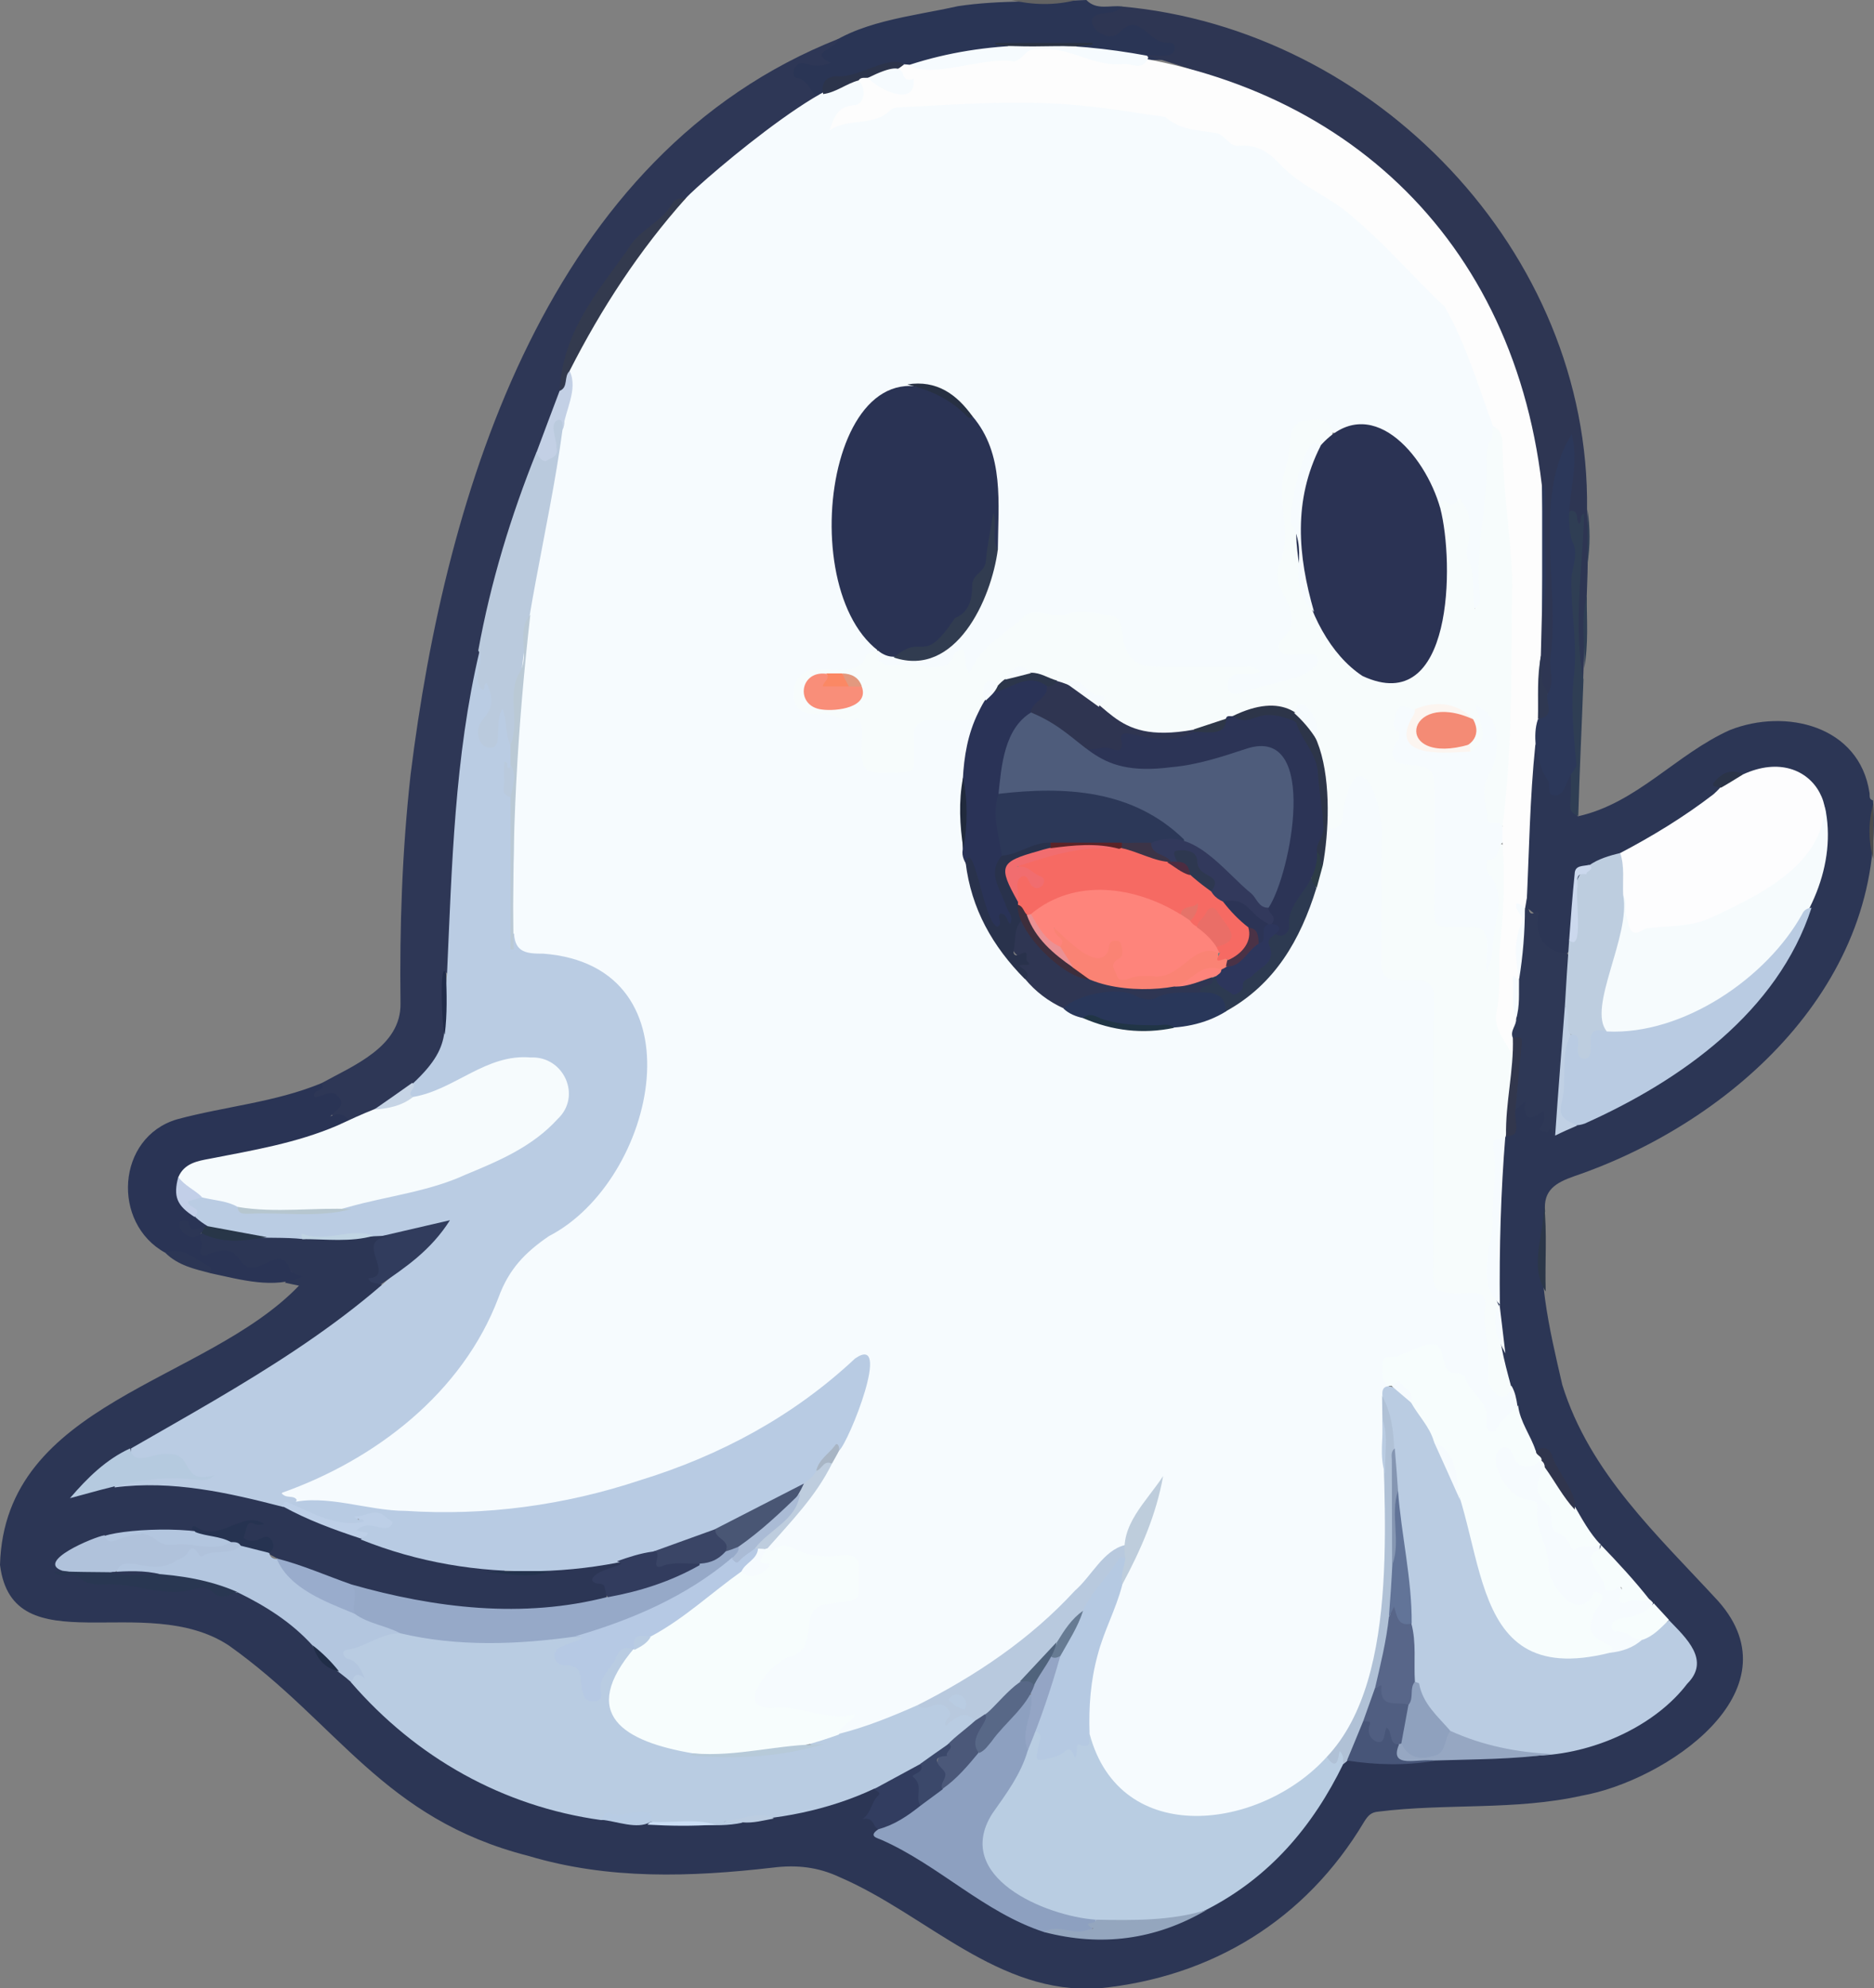 <?xml version="1.0" encoding="utf-8"?>
<!-- Generator: Adobe Illustrator 27.9.0, SVG Export Plug-In . SVG Version: 6.00 Build 0)  -->
<svg version="1.1" baseProfile="tiny" id="Layer_1" xmlns="http://www.w3.org/2000/svg" xmlns:xlink="http://www.w3.org/1999/xlink"
	 x="0px" y="0px" viewBox="0 0 576 610.9" overflow="visible" xml:space="preserve">
<rect x="0" y="0" width="576" height="610.9" fill="#808080" stroke="none"/>
<g>
	<path fill="#2C3655" d="M485,250.8c18.1-4,30.2-19.1,46.7-26.5c17.2-6.8,39.8-1.3,42.9,19.2c0.2,0.9-0.3,2.1,1.1,2.4
		c4.1,55.6-42.4,98.6-91.9,115.5c-5.7,2-9.5,4.3-8.9,10.8c-3.1,18,1.3,36,5.3,53.3c8.4,27.1,29.3,46.2,47.9,66.4
		c24.7,27.8-16.4,55.3-41.9,59.8c-20.5,4.6-41.7,2.3-62.5,4.9c-2.3,0.2-3.2,1.2-4.4,3.1c-18,30.2-46.9,47.8-81.5,51.2
		c-31.1,2.1-53-22.7-79.8-34.2c-6.6-3.1-13.2-3.8-20.4-2.9c-25.2,2.9-50.5,3.8-75.2-3.6c-44.7-11.4-58.5-40.8-92-64.6
		C44.6,488.5,3.9,512,0,480.8C1.4,430.6,63.1,425,91.9,395c-1.6-0.3-2.9-0.6-4.3-0.9c1.2-1.8,3-1.3,4.6-1.6
		c-0.3-0.4-1.1,0.1-1.3-0.2c-5-7.5-12.9,2-17.8-4.3c-3.8-5.4-10.2,1.3-11.9-3c-0.5-2.2-1.8-5.4,1.9-6.7c6.3,1.6,12.7,1.6,19.1,0.5
		c10.6,0,21.3,1.8,31.9-0.1c2.5-0.1,5.5-1,7.1,1.9c-2.3,1.5-6.4,2.3-4.2,6.6c1.4,2.6-1.6,5.4,0.5,7.9
		c-26.2,27.5-65.2,39.9-93.9,63.5c29.8-9.6,60.7,1.7,88.2,13.5c12.5,4.5,25.4,7.3,38.7,8.4c1.8,0.2,4.2-0.4,4.7,2.4
		c-1.7,0.8-3.5,0.3-5.2,0.4c13.1-0.3,25.8-3.7,38.9-4.8c1.2,0.3,3,0.1,2.9,1.9c-1,2.7-5.5,2.2-7.5,4.2c1.6,1.3,2.5,4.1,2,7.1
		c-31.8,9.9-76,1.1-103.9-14.4c1.5-6.6-8.1,0-8.1-5.5c0.2-2.1,0.6-5.8,4.8-4.4c-6-1.1-11.1,7-17.2,2.9c-2.2-1.3-1.7,1.2-2.7,1.2
		c-1.8,0.6-3.7,0.7-5.4,0.3c-6.9-1.7-13.5-0.2-20.2,1.1c-3.9,0.3-16,4.4-14.2,9.4c13.1,3,27.1,6.3,40.5,4.6c1.8-0.6,3.9-0.8,5.3,0.5
		c2.4,2.2,4.9,1.1,7.5,0.8c9.7,3.2,17.6,9.1,24.1,16.8c1.7,3.6,4.3,6.3,7.8,8.2c35.7,36.4,71.9,50.3,123.2,45.6
		c13.9-1.3,27.2-5.3,40.4-9.9c7.7,1.1-3.7,6.9,1.7,10.1c-1.5,1.2,0.6,1.7,0.5,2.6c-0.4,2.3,1.5,2.7,2.9,3.4
		c17.2,7.7,30.8,21.9,48.9,27.5c36.9,9.4,71.6-16.7,88.4-47.9c1-1.8,1.8-4.2,4.1-4.6c7.1,0.2,14.2,0.3,21.4,0.3
		c13.1-1.5,26.4-1.7,39.5-2.3c16.3-1.8,32.3-9,42.2-22.4c3.4-3.9,3.1-6.4,0-10.7c-10.7-14.2-25.2-25.7-34.4-41
		c-0.8-6.1-5.1-10.6-7.2-16.1c-0.8-2-3.3-1.2-4.8-2.1c-2.7-4.2-5.2-8.5-5.8-13.7c-8.3-26.4-7-55.6-3.4-82.9c3.7-1.9,2.1-5.7,3.1-8.5
		c4.3-6.7,3.4-0.3,6.1,0.5c4.7-1.3,5,0.7,3.9,4.6c-0.2,0.9,2.3-0.7,3,0.9c32.9-11.1,66.1-34.7,77.6-68.9c6-14.1,9.7-46.3-14.6-40.5
		c-3.4,1.5-7,0.5-10.6,1.4c-1.7,0.6-2.9,1.5-1.7,3.5c-0.7,2.7-3.1,3.8-5.1,5.2c-10.9,8.1-22.7,14.9-35.5,19.5
		c-1.9,0.6-3.2,1.6-3.3,3.8c-0.2,6.1-1.5,12.2-2,18.3c0.6,5.5-6.4,6.6-8.7,2.2c-1.9-2.8-6.7-5-2.4-9.4c0.1-0.1,0.5-0.3,0.1-0.6
		c-3.6-2.8-3.6-2.8-3.8-6.1c0.6-8.9-0.9-72.9,9-33.2c3.3-0.1,2.5-4.5,5.6-4C486.1,241.9,481.5,247.2,485,250.8z"/>
	<path fill="#2A3555" d="M333.9,0c3.2,3.3,7.3,1.5,11,2c0.5,4.4-7.9,1.9-6.5,5.5c2.4,5,7.5-2.2,11.2-0.4c4.2,1.1,7.1,4.6,11.3,6
		c2.1,0.7,1.1,4-1.5,4.8c-2.4,0.8-5,0.4-7.4,0.5c-4.1-0.9-20.1-0.9-21.4-3.9c0.9-1.5,2.3-0.8,3.6-1c-7.7,1.1-18.5,1.8-24.8,0
		c1.8,2-1.6,2.8-3.2,2.8c-9.5,0.4-18.7,3.5-28.1,4.5c-6.8-1.5-12.7,3.8-19.5,3.7c-4.6-0.6-3.9,5.1-7.5,6c-3.1-1.3-4.3-4.6-7.3-6.2
		c-2.8-2,0.7-7,3.9-5.9c2.2,0.4,3.7,0.9,4.2-2.5c11-9.4,28.4-10.8,42.5-14C307.7-0.1,320.5,0.7,333.9,0z"/>
	<path fill="#636363" d="M330.9,0c-6.7,1.7-13.3,1.6-20,0C317.5,0,324.2,0,330.9,0z"/>
	<path fill="#4C4C4C" d="M575.8,263.9c-1.6-5.7-1.6-11.3,0-17C575.8,252.6,575.8,258.2,575.8,263.9z"/>
	<path fill="#2E3756" d="M257.8,11.9c-1,3.6-9.5,3.9-2.5,7.4c-6.8,2.8-8.5-2.2-11,1.5c-0.7,1-0.5,3,0.4,3.1c3.8,0.5,4.3,4.3,6.6,6.2
		c-0.3,1.9-1.9,2.7-3.3,3.5c-12.3,7.1-23.5,15.5-33.3,25.8c-1.9,2.7-5.3,2.2-7.5,4.5c-2.5,3-5.4,5.5-8.8,7.7
		c-6,5.2-7.6,14.9-14.6,19.5c-1.5,0.8-2.5,2.8-3,4.5c-6,14.4-8.4,29.8-15,43.9c-20.5,50.6-24.8,105.8-27.7,159.3
		c-0.4,0.8-1.5-0.5-1.3,0.1c1.2,6-0.1,12.2,0.8,18.2c-0.9,11.9-19.4,25.8-30.5,27.6c-2.2-1.2-7.1-0.2-4.3-5.5c0.7-1.3-1-1.7-2.2-1.8
		c-1.7-0.1-3.8,2-4.8-0.2c-1.1-2.4,2.1-2.8,3-4.4c9.8-5.4,24.5-11.2,24.3-24.5c-0.3-23.5,0.5-46.9,3.1-70.3
		C137,150.7,168.6,47.1,257.8,11.9z"/>
	<path fill="#2A3455" d="M98.8,332.8c1.7,2.8-3.2,1.5-2.1,4.3c2.4,0,5.6-3.2,7.8,0.5c1.3,2.1-0.8,3.2-3,5.4c2.9-1.3,4.3-0.4,5.5,0.9
		c-4.6,7.7-32.4,10.8-41.8,13.1c-9,0.2-14.1,10.3-5.1,16c1.4,1.1,3.6,1.4,4,3.7c-1.7,1.6-5.1,2.7-7.4,0.2c1.4,2.8,3.2,1.4,4.7,1.5
		c0.2,0.1,0.4,0.3,0.5,0.4c-1.3,1.3,0.7,2.5,0.1,4.1c-2.1,7.6,6.9-3.5,11.6,4.1c4.8,7.4,12-5.3,15.2,2.3c0.8,2.2,2.5,2.3,4.3,2.9
		c-8.8,4-19.3,0.9-28.3-1c-4-3.6-8.8-5.4-14-6.3c-16.6-9.1-15-35.5,3.6-41C69.2,339.9,84.5,338.7,98.8,332.8z"/>
	<path fill="#2C3655" d="M50.8,384.9c5.8-2.2,9.5,2.5,14,4.4c0.2,0.1,0,1.2,0,1.9C59.8,389.9,54.7,388.8,50.8,384.9z"/>
	<path fill="#2C3749" d="M475.1,396.8c-5.3-8.1-0.3-17.9-0.5-26.8C475.6,378.8,474.8,387.9,475.1,396.8z"/>
	<path fill="#2E3653" d="M352.6,17.1c2.6-0.5,8.3,1.4,8.5-2.5c0-1.2-1.2-1.6-2.2-1.5c-5.7,0.6-8.5-9.5-14.4-3.5
		c-4.5,5.3-13.9-4.6-5.5-5.5c2.2-0.2,4.3-0.2,5.8-2.1c77.8,7,144,75.3,143,154.5c0.9,17.4-0.7,35-1.2,52.5c-5.3-0.9-0.9-39.5-1.1-46
		c0.1-1.4-2.2-3.7-3.3-5.7c-0.6-6.6-0.7-13.1,0.6-19.2c-5.7,6.3-4.6,14.3-4.5,22c0.1,16.5-0.4,32.9-0.5,49.4c0,1.6,0.4,3.5-2.1,3.7
		c-5.3-2.5-3-18.8-2.9-24.2c1.6-12.8,0.7-25.8,0.3-38.7C464.1,77.1,419.9,36.3,352.6,17.1z"/>
	<path fill="#2F3E54" d="M482.8,156.9c2.8,0.1,1.4,2.9,2.5,4c1.2-0.7-0.2-2.4,1.6-3.1c-0.4,17.2-3.5,33.9-0.2,51
		c-0.5,14-1.2,28-1.6,41.9c-1.9-0.7-2.8-1.7-2.4-4.1c0.8-14.6-1.6-29.4-0.4-44.1c0.7-11.2-1.7-22.5-0.2-33.8c0.2-1.5-0.7-2.9-1-4.3
		C480.4,161.8,480.1,159,482.8,156.9z"/>
	<path fill="#2F3E54" d="M486.9,205.3c0.3-7.4-1.1-14.9,0.8-22.3C487.7,190.4,488.3,197.9,486.9,205.3z"/>
	<path fill="#2F3E54" d="M487.9,173.4c0-5.6,0-11.3,0-16.9C488.8,162.1,488.8,167.7,487.9,173.4z"/>
	<path fill="#F6FBFE" d="M210.8,60.9c4.6-5.2,54.8-48.2,56.1-33.2c-0.6,7.7-7.8,4.4-9.7,10.6c5.5-3.1,12.2-1.8,17-6
		c0.5-0.4,1.3-0.6,1.9-0.5c13.6,1.3,26.9-3.6,40.7-1.6c15.5,2.4,32.4-0.6,46.8,7.1c1.7,1.1,3.8,1.2,5.8,1.4c4.6-0.1,8,3.2,11.9,4.6
		c6.1-0.3,10.1,3.2,14.2,7.1c6.1,6.3,15.1,8.6,20.8,15.3c10.3,6.8,16.8,17.4,26,25.2c1,0.6,2.1,1.3,2.5,2.4
		c6.3,12.3,10.9,25.2,15.4,38c-2.8,9.8-1,20.1-3.3,30c-1.5,6.3-0.3,12.9-0.6,19.4c-0.1,2.4,0.8,6.3-2.2,6.3c-5.3,1-2.7-27.9-5.2-33
		c-3.6,3-8.4,3.3-9.1-1.9c-4.3-10.4-14-24.9-27.1-19.3c-4.2,2-6.7-4.7-11.5-2c-3.2,1.2-2.4,4.3-3.2,6.7c-3.4,9.7-1.5,19.8-1.9,29.7
		c-5.4,11.4,5.1,19.3,0.8,27.8c-5.5,8,8.5,1.5,9.3,7.6c-0.5,7.4-18.2,8.8-24.1,11.3c-7.1,2.5-7.6-8.6-0.8-8
		c-7.3,0.6-15.4,0.4-23.5,0.3c-9.4-0.1-11.9-2.1-14.1-11.3c-3.6-9.7-17.9-4.1-25.7-4.7c-6.8,1.2-12.8,8.9-17.3,14.4
		c-1.4,3.6-4.8,3.5-5.1-0.7c-0.1-0.5-0.1-1-0.7-1.2c-3.5,2.9-7.5,4.1-12,3.1c-4.7-0.9-14.3,1.6-13.4-5.6c2.2-1.6,3.8,0.3,5.7,0.8
		c32.3,4.8,37.7-51.6,23.1-71.8c-5-6.3-10.6-11.3-19.5-9.7c-26.5,8.7-26.4,51-14.4,71.7c1,3,6.7,5.7,5.1,8.9
		c-5.8,11.8-25,0.8-24.1,13.2c0.5,2.5,2.4,4.3,4.9,4c4.2-0.5,7.9,1.8,12,1.8c4.4,0.2,3.7,5.9,3.8,9.1c-1,8.5,12.9,11.1,13.2,2.4
		c0.1-15.9,7-9.4,21.2-12c1.3,1.8,0,3.5-0.4,5.1c-1.4,5.1-2.8,10.2-3,15.5c-4.7,28.2,8.5,62.4,36.7,72.8
		c45.5,13.8,68.6-19.3,73.8-60.3c5.4-0.1,3.6-7.8,6.3-11.2c7.2-11.1,12.8,8.3,12.2,14.3c0,12.2,0,24.3,0,36.5
		c-1.8,15.7,17.4,0.4,16,16.7c0.1,25.5,0,50.9,0,76.4c0.1,4.2-1.1,11.3,5.2,10.8c11.9-0.6,10.8,2.7,10.8,12.1
		c1.1,4.5-1.2,22.4,6.5,18.5c1.1,1.9,1.5,4,1.8,6.1c-0.5,1-0.4,2.4-1.4,3.1c-2.5,1.8-3.7,6.2-7,5.7c-3.3-0.5-1.8-5-3.2-7.1
		c-2.5-3.9-3.8-9-8.9-10.7c-4.8-1-2.3-9-7.9-8c-3.8,0.6-7.4,2.2-10.7,3.9c-2.9,1.5-0.5,4.5-0.4,6.8c-3,21.1,2.3,43-1.2,64.3
		c-2.5,17.3-3.1,37.6-16.9,50.2c-19.5,23.9-67.8,29.1-75.2-7.7c-3.8-26.9,15.5-50.8,22-75.1c-2.6,5.2-8.3,10.1-9.6,17.5
		c-15.3,13.3-27.5,29.8-45.6,39.9c-11.6,7.7-24.1,13.7-37.4,17.9c-1.8,0.6-3.7,1.6-5.7,0.6c-0.5-0.5-1.1-1.1-0.8-1.7
		c1.4-2.7,1.3-2.1-1.9-2.9c-6.3-1.7-12.7-2.2-19.1-2.6c-11.6-2.4,0.2-15.5,6.1-18.1c3.8-1.8,5-4.4,5.5-8.1c1-6.8,1.5-7.1,8.3-8.3
		c2.9-0.5,6.5-0.2,6.9-4.8c0.5-6.3-0.2-7.3-6.6-7.3c-4.3,0-8.7,0.3-12.6-2.2c-2.5-1.6-5.2,1.6-7.6-0.3c-1-2.6,1.1-3.9,2.5-5.4
		c6.2-6.8,12.2-13.8,16.4-22.1c2.2-1.6,18.5-37.9,7.4-29.1c-46,40.6-111.3,53.4-170.6,41.7c-23.2-4.3,36.6-9.4,59.7-60.5
		c3.8-10.7,3.9-14.9,14.6-21.1c16-10.3,28.3-23.9,31.4-43.6c4.5-19.4-7.6-42-29.3-42.4c-9-0.3-9-0.3-11-8.7
		c-1.3-51.4,4.6-102.8,15.1-153.1c0.6-6,3.1-11.7,2.5-17.8C182.1,94.7,194.9,75.5,210.8,60.9z"/>
	<path fill="#BACCE3" d="M158,286.8c0.3,6,4.1,6.2,9,6.2c49.2,3.8,34.9,69.7,1.7,86.8c-7.3,5-12.3,10.1-15.5,18.9
		c-11,29.1-37.7,49.8-66.7,60c1.4,1.9,3.7,0.5,4.7,2.1c-0.3,1-1,1.5-1.9,1.6c-1.1-1.1-1.7-0.5-2.2,0.6c-17-4.4-34.1-8.3-51.9-6
		c0.9-3.8,4.2-3.3,6.7-3.3c7.1,0.1,14.4-2.5,21.4,0.8c0.7-0.3-0.1-1.1,0.1-0.4c-1.2,1-5.4-0.4-6.1-2c-3.1-8.7-18.9,2.1-17-7.1
		c33.9-19.5,69.2-38.5,95.2-68.1c-14.3,4.2-27.9,2.4-42.3,3.8c-11.5-1.3-23.7,1.8-33.1-6.7c-3.4-5.2-4.5-6,2.9-7.2
		c4.4,0.6,8.9,1.4,12.4,4.3c10.5,0.4,21.1,1.5,31.6-0.7c1.1-2,3.1-1.7,4.8-2.1c20.5-4.6,42.9-9.9,58.5-25c6.9-6.4,2-17.7-7.4-17.1
		c-7.5-0.4-14,2.6-20.4,5.9c-5,1.6-9.6,6.6-15,5.9c-3.2-1.5-0.8-3.4-0.5-5.2c13.7-12.8,8.4-17.6,10.4-33.6
		c1.5-33.1,2.3-66.7,10-99.2c4.2,0.9,0.1,8.2,1.1,11.3c0-2.1,1.8-3.4,2.7-1c4.9,8.6-6,12.2-0.6,17.5c1.9-2.2,1-4.7,1.8-6.8
		c4.6-16.5,8.4,23.3,3.4,14.9c3.5,16.1,1.6,34.4,1.7,51c0,0.7-0.3,0,0,0.4C157.6,287.9,157.6,286.8,158,286.8z"/>
	<path fill="#F7FCFC" d="M269.9,199.9c-0.7,4.8,3.4,4.6,5.7,4.4c6.1-1.4,15.2,4.6,18-3.8c4.8-3.6,2,4.4,4.4,6.3
		c3.2-8,10.4-11.7,16.3-16.9c3.8-4.2,9.6,0.9,14.3-1.4c4.6-1.6,8.9,0.3,13.3,0.8c2.1,0.2,2.8,2.4,3,4.6c1,8.7,3.7,11,12.5,11.1
		c8.3,0,16.7,0,25,0c1.6,0,3.3-0.4,5,1.4c-2.3,1.1-4.4,0.5-6.4,0.6c-5.4,0.2-4.6,8.1,0.5,5.9c5.7-2.8,22-3.8,23.8-10
		c-0.3-2-2.1-1.8-3.6-1.8c-2.7-0.5-6.8,1.5-8.4-1.5c-1-2.2,1.6-3.7,2.7-5.5c4.5-7.4-6.1-13.4-2.8-20.5c4.3-9.6-1.1-19.9,1.8-29.4
		c2.4-5.2-0.7-15.2,7.4-15.1c6.8-1.5,10.5,5,3.2,8.3c-6.7,1.7-3.5,10.3-6.5,14.9c-4.3,7.6,3,15.1,0.7,23c-0.3,5.6,2.7,8.9,5,13
		c4.8,13.7,24.8,31.6,34,11.4c4.6-10.3,5.2-21.1,4.2-32.2c-0.3-3.7-2.3-7.4-0.4-11.1c0.8-5.6,2.2,0.1,4.7-1.9
		c1.6-1.8,1.3-1.6,2.7,0.6c2.4,4.1,2.1,8.2,1.1,12.5c-0.4,1.7-0.5,3.3,0.3,4.9c2.3,4.5,0.7,9.4,1.9,14.5c2.1-1.6,1.6-3.6,1.4-5.1
		c-1.3-14.1,2.9-28,2.1-42.1c-0.2-2.9,2.9-5.3,1.9-8.5c3.6,0.2,4.2,3,4.3,5.7c3.5,38.5,5.3,78.2-0.1,116.4
		c-11.3,5-7.6-13.2-5.3-18.9c2.1-4.4,1.4-9.7-1.7-14.1c2,7.4,1.3,9.5-4,11.3c-2.9-2.6,2-6.4-0.7-9.7c-3.6-4.7-8.6-3.9-13.5-3.6
		c-8.3,1.6-8.5-0.1-6.7,8.8c-3.4,11.8,12.1,2.7,11,15.5c0.1,11.7,0,23.3,0,35c-0.9,15,19.2-4.3,15.2,18.5
		c-0.5-8.9,3.6-18.1-0.7-26.7c-1.1-2.4-3.3-5.9,2.2-6.4c0.8-0.1,0.1-1.3,0.5-1.9c0.7-1,0.9-2.7,2.8-1.6c3.6,17.5-1.2,35.3-0.5,53.1
		c-0.3,3.9,2.3,7.8,3.8,11.7c0.3,8.4-0.2,16.8-2.6,25l-0.3-0.1c-2.6,2.9-2.1,6.6-2.2,9.9c1.4,14.1-5.8,28.7,0.5,42l-0.1-0.1
		c-0.6,8.5,1.7,16.9,3.9,25c-1.7,6.6-7.3,1.1-7-2.9c0.5-7.3-1.7-14.5-1-21.8c0.3-3.3-1.1-4.4-4.3-4.2c-13.6,0.6-11.7-0.8-11.7-12.1
		c-0.1-26-0.1-51.9,0.1-77.9c1.3-12.5-17.2,0.5-16.1-12.2c0.1-13.1-0.2-26.3,0.2-39.4c-0.7-15-8.9-27.5-12.1-4.3
		c0,1.8-1.1,2.8-2.6,3.2c-1.9,0.5-1-1.8-2-2.2c-1.6-0.8-1.8-2.4-1.6-3.9c0.6-6.8-1.3-13.2-2.8-19.6c0.4-3.6-1.1-13.5-6.4-8.7
		c-20.2-6.7-35.8,19.3-59.6-1.5c-1.2-6-7.7-7.3-13.2-8.1c-5-0.9-11.3-6.8-14.9-0.7c-0.8,0.8-1.7,1.6-2.8,1.9c-5.7-1.6-1,6-6,7.7
		c-5.6,5.9-21-3.6-19.8,7.9c-0.1,11,2.1,10.1-11.2,10.1c-7.2,0-4.2-8.9-4.8-13.5c0-1.4-0.7-3.5-1.8-3c-4,1.5-6.8-2-10.6-1.6
		c-6,0.6-8.5-1.7-8.5-6.3c0.6-14,19.3-2.1,22-11.1C266.1,200.5,268.5,200.4,269.9,199.9C270,199.9,269.9,199.9,269.9,199.9z"/>
	<path fill="#FDFDFD" d="M464.7,323.9c-2.1-4.2-5.8-8-4.7-13c1.2-6,0.7-11.9,0.8-17.9c1.3-11.5,1.9-22.6,1-34.1
		c-1.4-1.7-1.4-3.3,0-5c3.3-25.2,2.6-51,3-76.5c-0.6-13.9-2.9-27.6-3-41.6c0-2-0.9-3.9-2.9-4.9c-4.6-12.5-8.2-24.9-14.8-36.6
		c-9.5-8.9-18.2-19.2-28.5-27.8c-6.8-6.1-15.6-9.1-21.8-15.7c-3.7-4-7.5-6.6-13.2-6c-2.9,0.3-4-3.6-7.2-4c-5.3-0.7-10.9-1-15.3-4.9
		c-7.2-0.9-14.8-2.3-22.3-3.1C315.7,30.4,296,32,276,33c-0.8,0-1.8,0.3-2.3,0.8c-5.2,5.3-13.1,2.2-18.7,6.3c1.3-4.1,2.5-7.5,7.7-7.8
		c3.1-0.2,3.7-5.4,1.1-7.6c3.1-6.2,10.6,7.8,16.4,0.6c-4.1,0.9-3.8-2.2-4.7-4.2c0.7-1.8,2.6-1.3,4.1-1.2c8.9,0.7,17.3-2.1,26.1-2.3
		c8.3-0.5,15.6-6.8,24.2-2.3c77.9,5.3,134.7,54.4,144,133.7c0.8,17.5,0.1,35-0.3,52.4c-1.6,9.2,2.9,18.8-1.7,27.5
		c-1.7,16.4-1.9,33-2.7,49.5c-0.1,0.9-2,0.8-1.1,2.3c0.5,0.8,0.8,2,0.5,2.9c-2.9,5.6-0.1,12.3-1.8,17.5c-0.4,0.2-1.2-0.4-1.1,0.2
		C466.7,307.3,467.7,318.8,464.7,323.9z"/>
	<path fill="#B9CCE2" d="M257.9,532.7c8.3-2.1,16.2-5.3,24.1-8.8c2.9,1.6,8.5-6.1,11.2,3.4c2.9-2.4,5.3-1.8,7.2,1.3
		c-1.3,4-5.5,5-8,7.7c-7.5,5-14.8,11.2-23.8,13.3c-13.8,6.5-30.2,9.8-45.1,9.8c-1.7,0.3-0.9,1.2-1.2,0.6c1.1-1.1,4.3-0.9,5.9,0
		c-8.7,1.9-17.9-0.4-26.7,0.4c-5.3-3.4-11-1.8-16.7-1.2c-30.3-4.2-56.9-19.2-76.9-42.3c-0.5-2.1,0.3-3.1,2.3-3.1
		c-1.4-2.1-9.3-5.3-4-7.8c5.9-2.1,11.4-5.5,17.9-5.4c17.1,3.8,34.3,3.4,51.5,0.8c1.6,0.2,3.4,0,4.3,1.9c-1.1,2.2-3.6,2.2-5.4,3.3
		c-2.4,0.8-2.5,3.6,0.2,3.9c3.9,0.9,5.1,3.9,5.5,7.4c0.1,1.3,0.2,3.1,2.1,2.8c1.6-0.2,0.5-2.2,1-2.9c2.7-3.6,5.5-16,11.7-10.9
		c0.3,2.8-1.8,4.5-3.2,6.4c-10.3,12.4,5.2,22.3,16.8,23.1c1.6,0.2,3.4,0,4.5,1.6c10.5,2.2,26-0.4,37.7-2c-0.6,0.6-1.4,0.2-2.1-0.4
		C251.1,532.5,254.2,531.9,257.9,532.7z"/>
	<path fill="#BACCE2" d="M424.9,428.9c-0.1-1.5,0-2.9,2-3c15.4,2.7,26.5,45.8,29.8,60.2c5.5,27.8,38.6,26.2,56.3,11.7
		c5.3,5.5,12.8,12.3,5.6,19.5c-19.1,25.1-72.1,34.1-84.6-1.3c-1.4-17-1.8-34.1-5.1-50.9C427.9,453,427.7,440.8,424.9,428.9z"/>
	<path fill="#B9CDE2" d="M334.9,532.7c9.4,35.4,52.7,29.5,72.9,7.1c3.5,1.4,1.7-3.5,4.7-2.2c1.9,1,1,2.8,0.4,4.3
		c-9.4,19.3-22.7,34.9-42,44.8c-20.8,8.8-56.4,6.8-68.8-14.6c-6-12.9,9.6-22.7,12.7-34.4c1.1-1.9,1.3-4.3,2.8-6.1
		c7.7-1.6-1.9,9.9,6.6,6.7c2-0.5,3.8-3.3,6.2-0.8C329.4,533.6,334.2,535.1,334.9,532.7z"/>
	<path fill="#B8CBE3" d="M89,461.8c11.3-2.9,23.9,2.4,35.7,2.4c24.5,1.6,48.8-1.7,72-9.4c24.7-7.6,47.2-19.7,66.1-37.4
		c11.6-8.1-1.9,25.7-4.9,28.3c-0.6-0.4-0.4-1-0.6-1.5c-1.2,3.1-4.4,5-5.6,8.2c-1.1,2-2.6,3.5-4.6,4.5c-8.9,4.9-17.7,10.2-27.2,14
		c-34.3,14.7-74.2,16.1-109,2.1c0.4-0.5,0.4-1.1-0.1-1.2c-6.1-2.3,4.6-4.4,7.3-3.9c-2.9-2-5.5-1.3-7.9-1.5c-0.7,0,0.2,1,0.1,0.3
		c-0.1-0.3,0-0.4,0.3-0.3c2.3-0.3,3.4,1.8,0.6,2.1c-7.5,2.7-14.3-2.4-21.2-4.7C89.3,463.4,88.7,462.9,89,461.8z"/>
	<path fill="#F7FDFD" d="M494.8,507.8c-47.9,12-35.8-39.9-54.1-65c-1.3-4.5-4.8-7.9-7-11.9c-1.3-2.9-3.2-5.5-6.9-5.1
		c-2.3-1.6-2-3.9-2-6.2c0-3.6,2.8-2.3,4.6-2.9c2.6-0.9,5.2-2.2,7.8-3.1c9.5-3.5,3.5,8.6,10.6,8.3c0.9,0,2.4,0.6,2.5,1.2
		c1.1,4.9,7.5,7.2,6.5,13.1c-0.2,1.4,0,3.4,1.6,3.7c1.4,0.3,1.8-1.6,2.6-2.6c1.8-1.9,3.7-3.7,5.6-5.5c0.6,5.1,3.9,9.2,5.4,13.9
		c1.4,0.8,2.5,1.8,2.2,3.6c-3.9,3.9-6.1,3.5-12-2c-1.2,4,1.8,10.6,6.2,11.7c4.5,1.2,4.9,4.1,5.8,8c1.7,6,3.4,28.9,13.6,22.9
		c3.4-3.8,7.2,0.1,4.5,4c-3.1,6.3-3.1,6.4,2.5,10.5C497,505.8,497.7,506.8,494.8,507.8z"/>
	<path fill="#FDFDFE" d="M535.8,237.9c22.1-10.1,34.8,15.1,16.9,29.4c-12.9,11.5-28.9,19.7-46.5,19.6c-8.6,2.8-7.3-6.9-8.5-12.3
		c-0.1-4.1-1.3-8.3,0.1-12.4c10.1-5.3,19.8-11.2,28.9-18.2C529.7,241.4,531.4,237.9,535.8,237.9z"/>
	<path fill="#F6FBFD" d="M498.8,274.9c1.8,2,0.3,4.6,1.1,6.6c0.9,2.4,0.6,7.4,5.8,3.8c6.5-1,13.1-0.3,19.7-3.1
		c14.8-6.9,34.6-16,35.5-34.4c7.7,35.4-33.9,73.8-67.7,69.3c-6.9-6.2,3.8-24.4,4-33.2C497.6,280.9,496.5,277.6,498.8,274.9z"/>
	<path fill="#8DA0C0" d="M315.9,537.8c-2.1,7.3-6.6,13.3-10.9,19.4c-12.3,19.4,16.2,31.5,31.8,32.6c-2,8.8-10,2.9-15.9,3.8
		c-18.4-6-32.3-20.5-49.9-28.3c-1.3-0.6-4.3-1.1-1-3.3c10.7-7.3,22.2-13.7,30.4-24.1C311.8,526.5,322.4,505.7,315.9,537.8z"/>
	<path fill="#B9CBE2" d="M493.9,316.9c23.3,1.2,49.2-16.4,60.1-36.2c0.5-1.1,1.5-1.7,2.8-1.8c-10.4,32-40.2,53.1-69.7,66.3
		c-4.1,1.5-9.4,0.1-8.5-5.1c1.4-7.2-0.9-15.2,3.2-21.6c5.4-3.4,3.5,2.4,5.1,4C488.8,315.1,489.1,314.8,493.9,316.9z"/>
	<path fill="#96A9C8" d="M176.9,502.8c-17.9,2.5-36.2,3.2-53.9-1c-8.8-0.7-18.5-4.3-15-15c25.6,7.3,52.8,10.6,78.9,3.8
		c1-1.5,2.7-1.7,4.3-2.1c8-2,15.7-4.8,23.1-8.3c4.1-1,9.1-6.6,13.1-5.2C228.9,484.5,186.3,503.6,176.9,502.8z"/>
	<path fill="#B3C6DF" d="M109,495.8c4.2,3.1,9.5,3.6,14,6c-6,0-10.6,4.2-16.3,5.1c-1.9,0.1-1.2,2.3,0,2.7c2.9,0.6,4,2.8,5.4,6
		c-2.8-2.2-3.3-0.4-4.1,1.3c-4.1-3.8-9.2-6.2-11.9-11.3c-6.5-7.2-14.5-12.2-23.1-16.4c-3.7,1-6.6-1.5-9.9-2.3c-4.7-1-9.5-1.6-14.2-2
		c-4-1.4-8.3,0.2-12.3-1.2c-3.5-3.3,3.1-4.5,5.4-3.8c12.1,2.9,12.7-5.1,18.3-4.5c7.7,3.2,15.9-5.2,22.5,1.8c0.2,1.3,1.1,1.8,2.3,1.8
		C91.2,487,100.8,490.3,109,495.8z"/>
	<path fill="#2C385A" d="M472,229c-0.2-2.7-0.2-5.4,0.7-8c3-1.9,0.7-5.9,3.1-8c2-3.3,0.5-7,0.7-10.4c3.1-22.3-5.6-49.8,6.6-69.2
		c3,11.5-3.1,22.3,0.2,33.1c2.1,3.6-0.2,7.7-0.3,11.6c-0.2,9.8,1.9,19.5,0.8,29.2c-1.1,9.3-0.1,18.4,0.7,27.6c0.1,0.9-1,2-1.6,3
		c-1.6,2.2-1.9,6.6-5.2,6.5c-2.4-0.3-1.1-3.2-1.9-4.5C473.5,236.5,472.8,232.8,472,229z"/>
	<path fill="#2E3856" d="M465,318.9c-1-2.2,1.2-3.9,1-5.9c0.9-4-1.2-8.1,0.9-12l0,0c-0.2-9.3,1.1-18.5,2.9-27.6
		c0.5,1.8-1.3,9.2,2.3,6.8c1.1-0.6,0.8,1.3,0.6,2c-0.9,5.9,3,10.6,9,10.7c3.4,4.9,0.6,10.7,0.6,16.1c-1.2,10-2.2,20.1-3.2,30.1
		c-0.3,3.2,1.1,6.7-1.2,9.7c-1.3,1.2-0.3-4.1-2.4-0.8c-0.3-1-3.6,0.2-1.6-2.2c1.1-1.4,0.8-2.7,0.6-4.6c-3.8,3-6.5,3.7-5.7-2.7
		c-1.3,1.1-2.2,1.7-3,2.4c-1.7-2.2-1.2-4.8-0.6-7.2c1-4.3,0.2-8.6,1.1-12.9C466.5,319.9,465.6,319.4,465,318.9z"/>
	<path fill="#BDCDDF" d="M481,308.9c0.4-6.7,0.8-13.3,1.3-20c2.9-4.4,1.6-9.6,1.9-14.3c-0.5-8.1,7.2-11,13.8-12.5
		c1.4,4.2,0.7,8.5,0.9,12.8c2.5,12.5-11.2,34.8-5,42c-8.9-2.4-2.2,7.4-6.7,8.4c-4.9-0.2,0.6-7.6-4.3-7.4
		C479.3,315.5,482.6,311.7,481,308.9z"/>
	<path fill="#F6FBFE" d="M494.8,507.8c4.3-4-12-1.8-3.4-14.4c0.7-1.2,2.2-2.7,0.3-3.9c-2-1.3-2.2,0.8-3.1,1.9
		c-5,6-12.9-5.5-12.7-10.2c0.3-6.4-4.5-11.7-3.4-18.3c0.3-1.9-2.1-2-3.8-2.3c-4.5-0.8-9.7-8.7-8.9-13.1c0.2-3.1,4.5-4,5.1-0.6
		c1.5,4.3,5.1,4.9,8.9,1.7c4.3-0.1-3.2,8.9,3,13.2c1,0.9,1,2.4,1.2,3.7c1,7.5,8.3,7.2,14,8.9l-0.2,0.2l0.1-0.2
		c-0.8,3.8-1.7,7.5,2.1,10.5c1.9,2.7,1.5,1.2,3.8,1.8c1.5,5.8,7.7,2,10.3,5.8c-1.7,5-6.2,5.6-10.7,6.3c2.5,2.1,5.6,2.6,7.4,4.9
		C502,506.3,498.5,507.4,494.8,507.8z"/>
	<path fill="#B0C2DB" d="M74,474.8c-3.3,3.4-8.3,0.9-12,3.4c-0.8,0.5-2.3-4.5-4-1.6c-1.1,2-2.5,2.2-3.9,2.9
		c-7.2,5.1-15.9-2.5-18.1,3c-4.6,3.7-11.6,0.7-16.8,0.1c-8.5-2.8,9.7-10.4,12.9-10.9c1.6,1.4,3.1,0.2,4.7,0c9.9-2.5,19,3.9,29.6,1.8
		C68.7,474.1,73.5,471,74,474.8z"/>
	<path fill="#B0C1D6" d="M412.9,542c-0.3-1.2,0.4-2.6-1.2-4c-0.4,2.6-0.8,6.2-3.9,1.8c23.5-24.8,17.1-78.9,17-111
		c5.9,11,2.7,23.4,4.1,35.3c1,22-0.3,44.3-8.9,64.9C418.3,533.7,417.3,538.8,412.9,542z"/>
	<path fill="#B5CADF" d="M40,445c0.9,6,7.9,0.9,11.8,1.8c7.9-0.5,3.4,9.3,14,6.5c-1.9,2-4.3,1.3-6.7,1.2C46,453,33.9,457,21.5,460.3
		C26.9,454,32.6,448.4,40,445z"/>
	<path fill="#323C5E" d="M215,480.9c-8.8,5-18.2,8-28.1,9.8c-0.8-0.5-0.6-1.5-1.1-3.2c-0.4-1.6-3.1-0.2-3.8-2.1
		c0.7-3.7,12.9-4.5,7.6-5.7c3.6-1.3,7.3-2.5,11.1-3c4.6-1.1,0.4,2.8,2.7,3.3C204.1,478.6,216,477.9,215,480.9z"/>
	<path fill="#313C5D" d="M117.6,379.7c6.5-1.5,13-3,20.7-4.8c-5.9,9.3-13.7,14.5-21.4,19.8c-1.1-0.8-3.1,0-3.7-2
		c9.1-0.4-5.3-12.2,6.7-12.7C119.1,379.9,118.4,379.8,117.6,379.7z"/>
	<path fill="#323D60" d="M282.9,554.8c-3.9,3.1-8,5.9-12.9,7.2c-1.8-0.6-1.2-3.9-4.9-3.1c2.9-2.2,2.7-5.3,4.8-7.2
		c1.1-1-0.6-1.5-1.3-2c4.8-2.6,9.6-5.2,14.4-7.8c0.5-0.3,1.3,0.1,1.2,0.3C282,546.2,284.6,550.7,282.9,554.8z"/>
	<path fill="#293752" d="M19.1,482.8c18.1,0.7,36.8-1.1,53.8,6.3c-8.3,4.1-5.9-2.1-12.1-1.2c-9.7,3.5-18.4-1.6-28.1-1.1
		c-3,0.1-6,0.1-8.4-2.2c-2.2-2.1-5.3,0.8-7.7-1.6C17.6,482.9,18.4,482.9,19.1,482.8z"/>
	<path fill="#F7FDFD" d="M492,474.6c-2.5,1-5.4-0.4-7.8,1.4c-2,1.1-0.6-3.3-5.7-5.1c-3.4-2.2-0.1-6.9-3.5-9.3
		c-4-3.5-2.5-7.1-0.2-10.7C482.7,457.1,485.1,467.4,492,474.6z"/>
	<path fill="#94A6BE" d="M320.9,593.6c4.4-2.7,9,1.2,13.5-0.7c3.1-0.6,1.1-0.2,0.2-1.3c-1-1.2,2.1-0.3,2.3-1.8
		c11.4,0.2,22.9,0.4,34-3C355.2,596,338.5,598.2,320.9,593.6z"/>
	<path fill="#99ACCC" d="M109,495.8c-8.7-3.6-20.2-7.7-24-17c7.9,2,15.3,5.3,23,8C110.4,489.6,108,492.9,109,495.8z"/>
	<path fill="#96A7C2" d="M445.8,531.8c9.9,4.5,20.4,6.6,31.2,7.1c-12,1.7-24.1,1.6-36.2,2c-4,0-15.6,2.9-11.9-4.5
		c0.9-1.7,2.7-1.1,3.8,0C440,542,441.2,535.7,445.8,531.8z"/>
	<path fill="#F6FBFE" d="M461,400.8c-7.4-7.4-2.7-16.8-2.1-25.4c-0.3-7.8,1.2-15.5,0.1-23.3c-0.4-2.7,2.6-2,3.7-3.2
		C461.3,366.1,460.8,383.5,461,400.8z"/>
	<path fill="#475578" d="M430,536c-3.3,7.8,6.5,4,10.9,5c-9,1.5-17.9,1.3-26.9-0.1c1.7-4,3.3-8,5-12.1c4.9-2.3,2,3.4,4.2,4
		c2.1,0.3,1.3-2.9,3.5-2.9C429,531.1,428,534.4,430,536z"/>
	<path fill="#F7FDFD" d="M507.2,491.7c-2.4,0.8-5.1-1-7.6,0.8c-5.1,0.8,2.3-7.4-3.5-4.1c-0.9,0.6-2.5,0.6-2.7-0.2
		c-0.5-3.6-3.6-5.8-4.4-9.1c-0.7-2.7,3.4-2.1,3-4.5C497.3,480.1,502.5,485.7,507.2,491.7z"/>
	<path fill="#B3C6DF" d="M71,473.8c-5.7,3.4-12-0.3-18.1,0.9c-6.6,0.2-4.6-6.1-15.8-2c-1.7,0.5-3.8,2.1-5-0.8
		C39.6,469.4,65.2,468.6,71,473.8z"/>
	<path fill="#F7FDFD" d="M504.9,503.8c-3.2,0.2-5.2-3.3-8.6-2.5c-0.2,0.1-1-1-1-1.5c0.5-4.5,7.5-0.6,13-7.2c1.6,1.7,3.1,3.4,4.7,5.1
		C510.5,500.1,508.2,502.7,504.9,503.8z"/>
	<path fill="#BDCFE7" d="M89,461.8c7.3,3.1,14.3,7.5,22.9,5.7c-0.5-1.5-2.3-0.1-3-1.6c3.5,0.2,6.8-3.1,10.1,0.6
		c0.6,0.6,2.1,0.6,1.4,2c-2.3,3-6.9-2.2-10.9,1.8c1.4,0.3,2.5,0.4,3.6,0.6c-0.3,1.2-1.4,1.3-2.2,1.8c-8.2-2.7-16.4-5.7-24-9.9
		C86.9,461.3,87.8,461.2,89,461.8z"/>
	<path fill="#263351" d="M71,473.8c-3.4-1.9-7.5-1.7-11-3.1c0-0.7-1.7-0.7-0.7-1.7c0.1-0.1,0.7-0.1,0.9,0.1c7.5,5.1,14.1-5.3,21-0.9
		c-4.2,1.5-4.4-3.8-6.3,4.4c4.6,2.8,6.3-2.6,8.6,0.6c0.8,1.4,0.8,2.9-0.8,3.9c-2.9-0.7-5.8-1.5-8.7-2.2
		C73.3,473.7,72.1,473.8,71,473.8z"/>
	<path fill="#C0D0E4" d="M481,308.9c2,2.7-0.2,6.3,1.8,9c-3.5,6.7-0.9,14.3-2.9,21.3c-1.2,4.2,2.1,5.3,4.9,6.6c-2.3,1-4.6,2-6.8,3.1
		C478.9,335.5,480,322.2,481,308.9z"/>
	<path fill="#32374D" d="M465,318.9c3.4-1,2.8,1.1,2.6,3.2c-0.7,6.3-1.2,12.5-1.8,18.8c-0.6,3.3,2.3,8.5-2.9,8.1
		C462.7,338.8,465.3,329,465,318.9z"/>
	<path fill="#30354D" d="M484,463.8c-3.6-3.9-6.1-8.7-9.2-13c0-0.8-0.3-1.5-1-2c0.3-1.5-1.8-1.6-1.7-3c2.1-1.5,3.9-1.1,4.9,1.2
		C478.6,452.6,484.8,458,484,463.8z"/>
	<path fill="#CBD8ED" d="M488.5,265.7c1.8,1.6-1,1.8-0.9,2.9c-3.5-0.6-2.7,2-2.7,3.8c-0.9,2.6,2.1,20.5-2.6,16.5
		c0.5-6.8,1-13.7,1.7-20.5C484.1,265.7,486.7,266.2,488.5,265.7z"/>
	<path fill="#B8CCE4" d="M184.8,559.1c0.5-1.1,1.3-2.5,2.4-2.1c3.4,1.2,6.7-0.3,10-0.2c1.9,0,3.9,0.1,2.7,3
		C195.8,562.2,189.5,559.5,184.8,559.1z"/>
	<path fill="#283648" d="M64.2,376.8c5.9,1.1,11.8,2.2,17.8,3.3c-6.7,1.1-13.5,2.1-20-1.2c-0.6-1.1,0.5-1.4,1-2
		C63.4,376.8,63.8,376.8,64.2,376.8z"/>
	<path fill="#C0D4E3" d="M92.9,380.7c-0.2-0.6-0.4-1.8,0.1-1.6c7.3,2.8,14.9-2.1,21.8,0.6C107.7,381.7,100.3,380.7,92.9,380.7z"/>
	<path fill="#2B3448" d="M535.8,237.9c-2.3,1.4-4.5,2.8-6.8,4.1c-1.3-0.4-4,0-1.3-2.6C530.1,237,532.7,236.4,535.8,237.9z"/>
	<path fill="#F6FBFE" d="M462.7,415.8c-2.6-4.8-4.8-9.6-1.8-15.1C461.5,405.8,462.1,410.8,462.7,415.8z"/>
	<path fill="#BCCDE1" d="M228.2,559.9c-2.1-0.1-4.2-0.2-6.3-0.3c5.4,0,10.5-3.5,16-0.9C234.7,559.3,231.5,560.2,228.2,559.9z"/>
	<path fill="#24344E" d="M155.3,482.7c4.5,0,9.1,0,13.6,0c-6.5,2.7-13.3,0.4-19.9,0.4C151.1,482.9,153.2,482.8,155.3,482.7z"/>
	<path fill="#CBDEF5" d="M199,560.6c0.3-0.3,0.6-0.6,1-0.9c6.6,0.5,13.4-1.1,19.9,0.9C212.9,561.1,205.9,561,199,560.6z"/>
	<path fill="#202D47" d="M96.1,505.5c3,2.3,5.7,5,8.1,8C99.7,512.6,97.4,509.5,96.1,505.5z"/>
	<path fill="#F6FBFE" d="M352.9,17.8c-1.7,4.2-5,1.6-7.7,1.9c-8.6,0.9-15.9-4.9-24.4-4.7c-6.6-0.3-4.9,2.3-9,3.9
		c-8.7-1.8-26.4,5.7-32.2,1c23.7-7.7,48.6-7.3,72.9-2.8C352.8,17.3,352.9,17.5,352.9,17.8z"/>
	<path fill="#2C344B" d="M277.9,19.8c-3.3,2.6-6.9,4.2-11.1,4.1c-1,0.1-2.2-0.3-2.9,0.8c-3.8,1-6.9,3.7-10.9,4.2
		c-0.7-3.4,0.8-5.3,4.2-5.5C263.5,24.2,273.4,16.6,277.9,19.8z"/>
	<path fill="#2A3242" d="M330.5,14.2c-8.2-0.2-16.5,0.5-24.6-0.5c0-0.2,0-0.3,0.1-0.5c9.9,0,19.9,0,29.8,0c0,0.2,0,0.4,0,0.5
		C334.1,13.9,332.3,14,330.5,14.2z"/>
	<path fill="#F6FBFD" d="M73,370.8c-5.8-3.5-16.3-1-18.2-9.1c1.8-4.3,5.9-5,9.7-5.7c13.3-2.6,26.6-4.8,39.2-10.2
		c7.5-3.5,15.2-7,23.4-8.8c12.7-2.2,22.3-13.3,36-12.1c10.2-0.5,15.8,11.9,8.3,18.9c-7.7,8.5-18.1,12.9-28.3,17.1
		c-11.5,5.3-24.3,6.6-36.2,10c-8.5,2.5-17.1,1.6-25.7,1.2C78.5,371.9,75.4,372.8,73,370.8z"/>
	<path fill="#BACADD" d="M156.9,228.9c-1.7-3.4-1-7.4-2.4-11.1c-2.7,3.4,0.1,11.6-3.3,11.9c-2.1,0.3-3.5-1.1-4-2.9
		c-2.1-7,7.3-6.3,2.4-16.9c-1.2,0.1-0.1,1.9-1.4,2.1c-3.6-4,1.3-8.8-1.2-12.1c3.8-21,10-41.3,17.9-61c9.9,4.6,0-10.5,6.9-10.9
		c2,0.3,1.9,2.3,1.1,4c-4.2,31.3-13.1,62-14.1,93.6C159,226.9,159.3,228.8,156.9,228.9z"/>
	<path fill="#333A4E" d="M210.8,60.9c-14.3,16-26,33.9-35.7,53c-0.6,2.3,1,5.6-3.1,6.1c1-17.8,11.1-29.7,20.8-43.1
		c3.4-6.3,10.4-8.4,13.8-14.3C207.6,60.8,209.1,61,210.8,60.9z"/>
	<path fill="#C3D0E5" d="M172,120.1c2.8-1.1,1.2-4.5,3.1-6.1c2.7,5.7-1.5,12.2-2.1,18.1c-0.2-1.2,0.3-3.3-1.4-3.1
		c-3.1,1-0.3,6.1-0.6,8.5c0.9,2.9-1.9,3.2-3.1,4.1c-0.8,0.5-2.5-1.1-3-2.6C167.3,132.6,169.6,126.4,172,120.1z"/>
	<path fill="#C6D4E5" d="M127,337c-3.5,2.8-7.7,3.6-12,3.9c3.9-2.7,7.8-5.4,11.7-8.2C128.7,334,124.4,335.8,127,337z"/>
	<path fill="#212C4A" d="M137.1,299.1c0.2,6.2,0.4,12.5-0.4,18.7C135.8,316.5,135,293.9,137.1,299.1z"/>
	<path fill="#C2CFE8" d="M54.8,361.6c1.9,2.7,5,3.9,7.3,6.2c-1.5,0.5-2.9,0.9-4.3,1.3c-0.2,2.2,4.8,1.7,2,4.8
		C54.3,370.4,53.2,367.6,54.8,361.6z"/>
	<path fill="#2C3655" d="M63,376.9c-4,8.9-12.3-3.8-5-1.6C58.5,379.8,61.3,376.6,63,376.9z"/>
	<path fill="#2C385A" d="M474,188.9c0-13.3,0-26.6,0-39.9c1.4,1.6,0.8,3.5,0.8,5.3C474.2,165.7,476.2,177.9,474,188.9z"/>
	<path fill="#2F3852" d="M475.8,212.9c-1.2,2.6,2.8,7.2-3.1,8c0.2-6.5-0.4-13.1,1-19.5C474,205.3,473.1,209.5,475.8,212.9z"/>
	<path fill="#2A3354" d="M298.9,127.9c9.9,11.6,7.9,26.9,7.8,41c-3.8-0.7-0.7-5.5-1.4-7.6c0.1,13.8-7.4,30.2-19,38.2
		c-5.8,0.2-11.2,4.8-16.4,0.4c0,0,0,0,0,0C241.9,178.5,256.9,90,298.9,127.9z"/>
	<path fill="#F7FDFD" d="M213,538.7c-21.2-3.6-35.5-11.9-17.9-32.5c8.3-7.7,18.6-13.1,27.2-20.7c3-3,5.2-3.6,9.3-2.8
		c4.9-0.8-2.3-2,2.9-6.9c1.6-0.9,2.2,1.9,3.8,0.1c4.7-3.9,5.9,4.1,21,1.9c4-0.2,5.1,1.7,4.6,5.5c-0.2,9.3,1.7,7.8-9.1,9.5
		c-10.7,0.6-1.8,14.1-12.6,16.4c-5,1.5-17.1,15.8-4.8,15.6c8.6-1.1,16.3,4.2,25.3,1.9c-1.1,3.2-4.9,3.1-4.8,6.2
		C243.7,538.1,228.1,540.9,213,538.7z"/>
	<path fill="#2B3354" d="M442.7,156.2c4.3,16.6,4.1,64.5-23.9,51.5c-19.7-12.9-27.4-52.2-13-70.7C420.9,119.8,438,139.4,442.7,156.2
		z"/>
	<path fill="#2A3357" d="M300.7,218.9c3.4-7.1,4.5-6.4,11.1-9.8c4.4-3.2,14.5,1.2,9.1,6.1c-13.7,11.7-14.8,30.5-12.2,47.2
		c-5.4,8.4,6.5,19.4,2,22.2c-2.1,0.1-4.9,2.3-6.8-0.9c-2-3.5-3.3-7.2-3.9-11.2c0.2-4.6-4.9-7.1-4.1-11.5
		C296.1,246.7,294.2,232,300.7,218.9z"/>
	<path fill="#B5C9E2" d="M334.9,532.7c-0.5,1.6,1.2,4.7-3.1,3.4c-1.5-0.5-0.3,2.6-1.4,3.9c-0.7-1.7-1.3-3.6-3.5-1.6
		c-0.9,0.8-1.9,1.2-3.1,1.5c-5.8,1.5-5.8,1.6-4.4-4.2c0.4-1.7,1-3.4-1.5-3.8c-0.7-6.8,20.9-59.6,28.5-53.2c1.5,3.1-1.3,5.5-1.5,8.4
		c-1.9,7.3-5.6,14-7.5,21.3C335.2,516.4,334.6,524.4,334.9,532.7z"/>
	<path fill="#B8C9DE" d="M345.9,478.8c-0.8-0.2-1.5-0.8-2.1,0.3c-3.3,5.5-8.4,9.8-10.9,15.8c-8.1,12.3-18.7,22.5-29.4,32.5
		c-5.2,5.1-4-5.5-12.8,2.9c-1.3-2.1,3.1-2.8,0.6-5.2c-3.1-4-6.3,1.7-9.3-1.2c18-9.1,34.7-20.3,48.4-35.2c5.1-4.4,8.7-12.4,15.4-14
		C347.1,476,347,477.4,345.9,478.8z"/>
	<path fill="#29375A" d="M332.9,312.8c-2.2-0.5-4.3-1.3-6-2.9c1-5.6,6.2-5,9.8-5.9c6.9-3.1,12.9,2.7,18.9,1.1
		c5-2.3,25.1-3.9,21.3,5.6C363.5,319,347.3,315.4,332.9,312.8z"/>
	<path fill="#2F3653" d="M368.9,304.9c-4.6,0.2-9.1-0.6-13.6,1.7c-1.7,0.9-4.3,0.5-6.6-0.8c-5.1-2.8-18-0.2-21.8,4
		c-4.6-2.1-8.6-5.1-11.9-9.1c0.5-2-4.1-3.2-1-5.7c0.6-0.5-0.1-0.6-0.5-0.8c-4.2-2.9-3.9-7.8,0.6-11.7c1.9,0.4,2.1,2.3,3.1,3.5
		c4.9,6.4,10.1,12.5,18.8,13.7c8.1,2.3,16.3,3.6,24.8,2.1c4.1,0.5,7.7-3.1,12-1.4C374.7,304.8,369.8,303.1,368.9,304.9z"/>
	<path fill="#29324C" d="M313.9,282.9c-2.4,2.5-1.6,5.9-2.3,8.9c-0.4,1.5,0.6,2.2,2,1.4c3.1-1.8,1.4,1.4,2.1,2.1
		c1.3,1.3,0.3,1.1-1,1.1c-4.1,0.1,3.6,2,0.3,4.4c-9.9-10-16.5-21.6-18.2-35.8c2.6-8,5.4,18.3,9.8,19.8c1.9-1.5-0.4-2.8,0.9-4.1
		c1.9,0,1.9,2,2.9,3.2c1.4-2.3-0.6-3.7-1.2-5.6c-1.6-5-5.9-9.9-1.3-15.4c4.6-2.8,9.2-5.5,14.9-4.4c2.6,3.9-4.8,4.3-7.1,5.2
		C304.4,266.1,316.4,276,313.9,282.9z"/>
	<path fill="#2D3A51" d="M368.9,304.9c-0.3-2.8,4.6-1.2,3.8-4.4c3.1-3,3.6,7.1,9.7-0.3c2.8-2.6,7.9-4.5,6.7-9.3
		c-1.6-5,5.8-3.6,5.8-7.9c0.4-5.6,4.5-9.2,7.5-13.4c1.9,0.3,1.6,2.1,2.2,3.3c-4.9,15.8-12.7,29.5-27.8,37.8
		C376.7,305.3,372.9,304.9,368.9,304.9z"/>
	<path fill="#313C50" d="M274.7,202c9.6-8.1,8.6,3.2,18.8-12.1c4.6-1.9,5.3-6.1,5.3-10c0-3.5,3.9-4.1,4.2-7.4
		c0.4-4.9,1.5-9.7,2.3-14.9c1.4,3.8-0.7,7.8,1.4,11.2C304.7,184.2,293.7,208.4,274.7,202z"/>
	<path fill="#BAC9D5" d="M156.9,228.9c3.1-7.3-1.3-15.4,2.9-22.5c3.2-5.3-1.3-12.6,3.2-17.5c-3.9,34.2-5.9,68.4-5.1,102.8
		c-0.3,0-0.7,0-1,0c0-15.6,0-31.2,0-46.8c-2-3.3,1.1-6.7,0-10C156.9,232.9,156.9,230.9,156.9,228.9z"/>
	<path fill="#2D3549" d="M378.9,220c30.6-14.9,31.3,26,27.7,45.8c-2.3-0.4-1.8-2.5-2.5-4c2.1-12.3,1.7-25.9-5.5-36.8
		C393.5,216.3,380.8,226.1,378.9,220z"/>
	<path fill="#BECDDC" d="M345.9,478.8c-1.9-10.2,6.4-17.3,11.6-25.3c-2.1,11.9-6.9,22.8-12.6,33.4
		C344.3,484.1,345.6,481.5,345.9,478.8z"/>
	<path fill="#BECDDE" d="M235.9,475.7c-1.4,0.3-3.1,1.6-4.2,0c2.4-7.2,11.9-9.1,13.3-17.1c1-3,4.6-3.8,5.9-6.7
		c1.5-1,1.6-4.9,4.8-2.2C250.8,459.7,243.1,467.5,235.9,475.7z"/>
	<path fill="#213546" d="M332.9,312.8c2.3-2.1,4.4-0.1,6.5,0.5c5.3,1.6,10.7,1.7,16.2,1.7c1.8,0,3.7-0.7,5.2,0.8
		C351.2,317.8,341.9,316.7,332.9,312.8z"/>
	<path fill="#273043" d="M298.9,127.9c-0.8,1-1.5,0.2-2-0.3c-5-5.1-11.2-7.8-18-9.5C287.9,116.7,294,121.1,298.9,127.9z"/>
	<path fill="#212A3D" d="M296,238.9c1.5,7.3,1.4,14.6,0.1,21.9C295,253.6,294.6,246.3,296,238.9z"/>
	<path fill="#A8B5C4" d="M255.7,449.7c-2.5-1.3-3.1,1.8-4.8,2.2c0.7-3.4,3.7-5.1,5.6-7.6c0.9-1.6,1.6,0.3,1.4,1.4
		C257.2,447.1,256.4,448.4,255.7,449.7z"/>
	<path fill="#2D3C47" d="M404.8,261.9c1.6,0.9,0.4,3,1.8,3.9c-0.6,2.3-1.3,4.7-1.9,7C402,269.7,402.2,265.2,404.8,261.9z"/>
	<path fill="#BACCE2" d="M424.9,435.9c2,5.6,0.5,11.4,0.9,17.1C423.8,447.3,425.3,441.5,424.9,435.9z"/>
	<path fill="#B6C6CF" d="M73,370.8c11.5,2,23.9,0.1,34.9,0.7c-10.1,2.7-20.9,0.9-31.2,1.4C75.1,372.9,73.2,373.2,73,370.8z"/>
	<path fill="#BACADD" d="M156.9,234.9c2.2,3.3,0.7,6.7,0,10c-3.3-0.8-1.7-3.4-1.9-5.3c-0.2-1.8,0-3.6,0-5.5c1.6-0.1,0.6,1.6,1.3,1.9
		C156.9,236.1,156.8,235.3,156.9,234.9z"/>
	<path fill="#F6FBFE" d="M461.8,253.9c0,1.7,0,3.3,0,5c-1.9,1.4-0.7,5.6-4.7,5.2c-0.2,0-0.7,2.9,0.3,4.1c4.1,4.7,3.5,10.2,2.3,15.5
		c-1.1,4.7-0.2,9.6-2.8,15.1c-0.8-5.8,2.9-15-5.5-13.9c-11.1-0.1-10.7,1.5-10.5-10.3c0-10.6,0-21.3,0-31.9c0-6.1-1.3-7.4-7.7-7.7
		c-5.3-0.2-6.8-3.2-3.5-7.8c1.8-2.5-2.2-2.7-1.3-5.6c1.6-5,0.9-5.4,6.4-3.6c1.6,1.8,0,3.3-0.5,5c-3.2,7.6,7.9,8,12.9,7
		c1.5-0.5,3.3-0.3,4.6,1.1c4.8-3.4,5-4.7,1.7-14.4c8.1,3,7.9,14.9,4.1,21.4c-2.4,3.4-0.9,9-0.5,13.6
		C457.3,253.9,460.9,251.6,461.8,253.9z"/>
	<path fill="#2C3456" d="M404.8,261.9c0.3,10.9-9.2,14-8.6,22.5c0.3,1.6-1.5,4.2-4.4,2.5c-0.6-3.1-3.5-5.7-2.6-9.2
		c5.6-11.8,7.1-24.2,6.1-37c-0.6-8.4-5.2-11.5-13.1-8.9c-14.8,4.2-36.4,11.5-48.6-1.3c2.5-4.5,8.9,0.9,10.5-5
		c0.9-3.6,14.5,3.4,22.9-1c3.3-1.1,7.5,0.2,9.8-3.7c0.3-1.2,1.4-0.6,2.1-0.8c6.6,4,6.3-3.3,18.1,1.2c0.6,0.1,1.3,0.6,1.5,1.1
		c1.7,5.3,6.3,9.3,6.6,15.4c0.3,5.6,1.5,11,1.7,16.7C406.9,257.4,404.2,259.1,404.8,261.9z"/>
	<path fill="#2F3551" d="M366.9,224.9c-11.4,6.4-23.7-3.8-22.2,2.7c0.6,3.4-1.1,3.2-3.3,2.4c-2.5-1-5,0.9-7.6,0
		c-2.9,1.6-13.1-9.1-17-11.1c0.4-3.5,5.2-4.1,5-7.9c0.6-1.2,2-1.2,3-1.8c17,4.6,15.5,19.8,42,15
		C367.5,224.4,367.2,224.9,366.9,224.9z"/>
	<path fill="#F48B75" d="M452.8,221c6,11.1-17.3,13.5-18.8,3.9C434.3,216,447.5,216.2,452.8,221z"/>
	<path fill="#F6FBFE" d="M405.9,137c-8.5,16.7-7,33.8-2,51c-9.3-9-1-17.3-7-27.1C395.8,159.5,400.7,130.7,405.9,137z"/>
	<path fill="#F98E79" d="M264.9,211c2.3,6.4-7.8,7.6-12.2,7c-8.3-0.9-7.1-12,1.2-11c2.4,2.3,0.5,2.8-0.8,3.3
		C256.3,209.7,261.8,208.5,264.9,211z"/>
	<path fill="#FCF5F0" d="M452.8,221c-21.1-9.6-25.1,14.8-1,7.7c0,0.7,0.1,1.4,0.1,2.2c-6.7,0.3-24.3,2.4-18.4-9.5
		c0.6-1.2,1.5-2.1,1.4-3.5C441.6,215,448.2,216.1,452.8,221z"/>
	<path fill="#2C364B" d="M324.9,209.1c-0.6,1.2-1.6,1.8-3,1.8c-5.9-4.5-10.8,0.6-16.4,1.8c0.8-3.1,8-8,11.4-6
		C319.8,206.6,322.2,208.4,324.9,209.1z"/>
	<path fill="#F6FBFE" d="M404.7,227.3c-1.9-3.1-4.3-5.9-7-8.3c1.9,0.1-0.5-3.1,2.2-2.7C403.2,216.7,406.1,224.4,404.7,227.3z"/>
	<path fill="#F6FBFE" d="M337.8,217.2c-3.3-2.4-6.7-4.8-10-7.2c4.4-2.5,5.8,2.3,9,3.6C342.2,213.4,337.7,215.9,337.8,217.2z"/>
	<path fill="#FB8864" d="M260.9,210.9c-2.6,0-5.1,0-8,0c0-1.4,2.5-2.3,1-4c1.6,0,3.3,0,4.9,0C259.8,208.1,262.4,208.5,260.9,210.9z"
		/>
	<path fill="#2E3748" d="M366.9,224.9c0-0.3,0-0.5,0-0.8c3.3-1.1,6.6-2.2,10-3.3C376.8,226.6,370.7,224.6,366.9,224.9z"/>
	<path fill="#F6FBFE" d="M306.6,210.9c-0.8,1.8-2.2,3-3.6,4.3C300.4,212.1,303.9,206.1,306.6,210.9z"/>
	<path fill="#F6FBFE" d="M316.9,206.8c-2.7,0.7-5.3,1.4-8,2C311,205.8,313,202.9,316.9,206.8z"/>
	<path fill="#E2997F" d="M260.9,210.9c-0.7-1.3-1.4-2.6-2-4c2.8,0.1,5,1.1,6,4C263.6,211,262.2,210.9,260.9,210.9z"/>
	<path fill="#F6FBFE" d="M266.8,23.9c15.2-7.5,7.8,2.3,14,0.3C281.7,33.2,270,27.6,266.8,23.9z"/>
	<path fill="#F6FBFE" d="M468.7,278.9c0,7.4-0.6,14.8-1.8,22.1c-0.9-5.8-1.9-11.6,0.8-17.4c1.1-2.3-2.3-3.6-1.6-5.9
		C467.3,277.4,467.8,278.6,468.7,278.9z"/>
	<path fill="#F6FBFE" d="M466.9,301c-0.1,4,0.3,8.1-0.9,12c-1.5-3.9-0.7-8-1-12C464.8,298.4,466.2,301.2,466.9,301z"/>
	<path fill="#B6C9E4" d="M231.9,475.8c0.4,0,0.7,0,1.1,0c0.4,3.8-2.2,5.5-5.1,7c-9.3,6.6-17.7,14.6-27.9,20c-2,0.9-4.8,1-5,4
		c-2.4-1.1-4.6-0.3-5.4,1.9c-1.3,4-6.1,6.4-4.8,11.5c0.4,1.5-0.5,2.5-2.2,2.5c-7.1,0.3-0.4-11.5-8.7-11c-4.1,0.1-4.8-5-0.8-6
		c1.4-0.8,9.5-2.7,3.8-3c17.5-5.1,34-12.2,48-24c0.6-1,2,2.3,2.6-0.6C227.8,476.9,229.7,475.2,231.9,475.8z"/>
	<path fill="#4B5879" d="M299.8,528.6c1-0.6,2-1.3,2.9-1.9c2.7,0.4,0.9,2,0.5,2.7c-1.6,2.9-2.3,6-2.5,9.2c-3.3,4-6.7,8-11,11
		C283.9,539.1,292.7,535,299.8,528.6z"/>
	<path fill="#3B486A" d="M291.7,535.7c1.7,1.6-1.3,2.4-0.6,3.8c-5.1,0.1-2.8,2.7-1.2,4.3c2.1,2.2-1.5,3.9-0.1,5.9
		c-2.3,1.7-4.6,3.4-6.9,5.1c-1.8-2.6,1.1-6.2-2.2-8.8c-1.2-0.9,4-1.2,2.2-4.1C285.8,539.8,288.8,537.7,291.7,535.7z"/>
	<path fill="#B7CAD9" d="M213,538.7c13.8,1.2,26.3-2.9,40.2-2.8c-14.4,4.2-28.2,4.6-41.3,3.4C212.3,539.2,212.6,539,213,538.7z"/>
	<path fill="#586689" d="M422.6,518.8c1.7-7.3,3.5-14.5,4.3-22c1-1.2-0.2-3,1.2-4.1c3,1.1,1.8,6.1,5.7,6.1c1.6,5.9,0.7,12,1.1,17.9
		c2,8.1-3.8,9.6-10,6.5c-2-0.5-1.8-2.1-1.2-3.6C424.5,517.9,422.6,519.6,422.6,518.8z"/>
	<path fill="#8FA1BE" d="M432.9,523.8c1.8-2,0.2-5.1,2-7.1c0.4,0.2,1.2,0.3,1.3,0.6c1.1,6.2,5.8,10.1,9.6,14.5
		c-2.1,2.5-1,7.2-5.7,7.8C430.2,542.7,427.1,530.1,432.9,523.8z"/>
	<path fill="#627498" d="M433.9,498.8c-4.3,1.1-4.5-2.3-5.4-5.2c-0.6,1.2-1.1,2.2-1.6,3.2c0.9-11.6,1.6-23.2,1.5-34.8
		c0.1-1.3-1.4-3.4,1.3-4C430.7,471.6,434,485.1,433.9,498.8z"/>
	<path fill="#8596B2" d="M429.7,458c-2.5,7.5,1,15.6-1.8,22.9c0-10.7-0.1-21.4-0.1-32.2c0-1.3-0.4-2.7,0.9-3.7
		C429.1,449.4,429.4,453.7,429.7,458z"/>
	<path fill="#F6FBFE" d="M440.7,442.9c7.8,3.7,6.6,11.4,8.1,18C446.1,454.8,443.4,448.9,440.7,442.9z"/>
	<path fill="#F6FBFE" d="M427.8,425.9c0.7-0.5,1.5-1.1,2.2-1.6c1.3,2.2,4.8,3.2,3.8,6.7C431.8,429.3,429.8,427.6,427.8,425.9z"/>
	<path fill="#94A5C5" d="M325.9,508.8c-2.8,9.9-6.1,19.7-10,29c-2.5-6,2-11.3,1-17.1c-1-4.4,3-8.6,5.5-12
		C323.5,508.4,324.7,508.4,325.9,508.8z"/>
	<path fill="#495674" d="M247.1,455.8c-4.4,9.8-13.9,17.9-24.2,20.9c-1.2-2.2-4.3-3.6-3.1-6.9C228.9,465.1,238,460.5,247.1,455.8z"
		/>
	<path fill="#3A4566" d="M219.9,469.8c-0.5,3,4.9,3.3,3.1,6.9c-5.6,6.2-11.7,2.4-18.5,4.1c-5.9,2.7-0.1-4.4-3.7-4.1
		C207.1,474.4,213.5,472.1,219.9,469.8z"/>
	<path fill="#586887" d="M317.9,517.8c-2.4,6.8-9,11.4-13.1,17.2c-1.2,1.4-2.1,2.9-3.9,3.6c-3.9-4.8,3.7-9.9,1.9-11.9
		C305.7,525.1,316,510.8,317.9,517.8z"/>
	<path fill="#AABBD5" d="M227,475.2c6.9-4.8,12.9-10.5,18.9-16.3c-1,8.2-9.6,11-14,17c-1.5,1.1-3.2,2.1-4.5,3.5
		c-1.4,1.6-1.7-0.2-2.5-0.4C225.8,477.7,227.3,476.9,227,475.2z"/>
	<path fill="#2C3655" d="M49.4,483.7c-5.1-0.3-10.3,1.1-15.3-0.7C39.1,482.7,44.4,482.4,49.4,483.7z"/>
	<path fill="#505E81" d="M432.9,523.8c-0.7,4-1.5,8-2.2,11.9c-4.1,1.3-2.5-3.8-4.5-4.9c-0.9,1.4-0.3,4.7-2.6,4.4
		c-1.8-0.3-3.7-2.4-2.6-5.3c0.6-1.5-1.3-0.8-2-1.1c1.2-3.4,2.4-6.7,3.6-10.1c0.8,0.2,2.1-1.8,2-0.5
		C424,525.4,429.9,522.5,432.9,523.8z"/>
	<path fill="#F6FBFE" d="M227.9,482.8c1.2-2.7,4.8-3.6,5.1-7c0.6,0,1.3,0.1,1.9,0.1c1.2,1.3-4.2,4.7,1.5,4.6c-0.1,0.5,0,1.1-0.3,1.3
		C233.7,483.9,230.5,485.7,227.9,482.8z"/>
	<path fill="#B9CCE2" d="M195,506.9c-0.6-4,0.5-4.9,5-4C198.9,504.9,197,505.9,195,506.9z"/>
	<path fill="#4E5C7B" d="M316.9,218.9c17.8,7.3,17.8,20.1,43.2,16.8c8-0.7,15.5-3.2,23.1-5.7c22.6-7.3,13.5,38.8,6.7,48.9
		c-3.1,1.5-4-1.5-5.5-2.9c-6.7-6.5-13.3-13-21.7-17.4c-14.7-13.1-32-16.3-50.9-13.5c-1.7,0.3-3.6,1-4.9-1.1
		C307.8,235.2,308.7,223.9,316.9,218.9z"/>
	<path fill="#2C3858" d="M306.9,243.9c20.5-2.4,41.3-1.3,57,14c0.1,0.7-0.2,1.5-0.9,1.3c-6.3-0.7-12.2,2-18.6,1.1
		c-7-0.8-15,1.7-21.4-1.4c-5.5-0.3-9.8,3.7-15.1,4C307.1,256.6,304.7,250.4,306.9,243.9z"/>
	<path fill="#677B93" d="M325.9,508.8c-0.9,0.5-1.9,0.8-2.8,0.2c-1-2.1,1.7-2.8,1.8-4.5c2.2-3.6,4.5-7.2,8-9.6
		C331.3,499.9,328.4,504.3,325.9,508.8z"/>
	<path fill="#50637C" d="M324.8,504.5c-1,4.8-4.8,8.8-7,13.3c-1.1-1.7-2.8-1.2-4.4-1.1C317.2,512.6,321,508.6,324.8,504.5z"/>
	<path fill="#B9CCE2" d="M296.5,525.2c-2.4-0.5-3.6-1.7-5-3C293.8,518.7,298.5,521.6,296.5,525.2z"/>
	<path fill="#FA8374" d="M360.9,303.1c-11.3,2.1-32.1,0.7-36-12.2c0.4-2.1-3.3-3.3-1.6-5.2c1.5-1.4,3.2-0.2,4.3,1
		c2.5,2.4,9.8,9.1,12.1,3.7c0.7-2,2.3-3,4.3-2.1c5.8,2.3-4.2,11.1,3.1,10.8c18.1,0.9,20.8-13.9,27.6-6.9c-1.3,2.7,1.6,1.6,2.3,2.4
		c1,1.2,0.3,3-1.1,3.6C370.3,298,366.2,302.5,360.9,303.1z"/>
	<path fill="#3E2E3C" d="M329.8,297.3c1.7,1.2,3.3,2.4,5,3.6c-8.1-0.3-22.6-15-22-22.9c2.4-0.8,2.7,1.4,3.7,2.6
		C319,287.7,325.3,291.8,329.8,297.3z"/>
	<path fill="#FE847B" d="M360.9,303.1c5.1-1.1,8.1-7.7,14.5-5.2c1,1.9-0.2,2-1.6,2C369.6,301,365.5,303.3,360.9,303.1z"/>
	<path fill="#F66A63" d="M315.6,281c-1-0.9-1.1-2.6-2.7-3c0-0.3,0-0.6,0-1c-2.2-4.6-0.8-12.5,5-6.7c-0.5-1.1-1.3-1.6-2-2.2
		c-0.9-0.8-3.1-0.2-2.9-2.1c4.8-5.6,23-6.8,30.6-6.2c16.8,0.6,30.3,13.4,41.3,25c1.3,5.1-2.6,10.2-7.6,10.1
		c-0.2-1.4-5.1,2.5-2.3-2.1c-4.3-3.1,5.2-3.6,0.7-8.9c-4.6-7.7-7.1,6-10.1-0.8c-0.1-1.2,0.8-2.1,0.9-3.3c-1.7-0.1-2.8,1.6-4.5,1.3
		c-8.1-3.7-16.3-6.4-25.5-6.1C324.4,274.1,319.7,283.6,315.6,281z"/>
	<path fill="#F16D6F" d="M344,260.8c-10.5-1.1-20.4,1.7-31.5,5.5c4-0.5,5,2.4,7.5,3c2.4,1.2-0.4,4.9-2.5,3.1
		c-1.5-0.8-1.4-4.3-3.7-2.9c-2.2,1.5-0.3,5.2-0.9,7.6c-6.2-11-5.7-12.3,6.2-15.6c8.1-2.6,16.4-2.6,24.7-1.6
		C343.9,259.9,343.9,260.5,344,260.8z"/>
	<path fill="#5A2328" d="M344,260.8c-7-1.9-14.1-1.1-21.1-0.2c0-0.6,0-1.1,0-1.7c7.3,0,14.6,0,21.9,0c0.6,0.5,0.6,1.1,0,1.6
		C344.5,260.6,344.2,260.7,344,260.8z"/>
	<path fill="#2D365C" d="M373.8,299.9c0.7-0.6,1.6-0.9,1.6-2c4.3-2,6.9-5.9,10.5-8.6c1.8-1.3,1-7.3,4.9-5.4c1,0.1,2.1,0.2,2.4,1.3
		c0.2,1.7-4.1,2.6-3.2,5c2.6,5.6-2.7,6.8-5.1,9.6c-0.9,1.1-3.2,0.9-2.9,3.5c0.1,0.9-2.4,2.9-3.3,2.1
		C376.9,303.8,373.7,303.3,373.8,299.9z"/>
	<path fill="#32395C" d="M390.8,283.9c-2.3,0.4-4.8-0.2-5.8-1.9c-3.2-4.8-9.9-3.2-12.7-8.1c1-4.4-5.5-4.2-5.3-8.5
		c-0.1-1.6-1.4-2.1-2.7-2.4c-2-0.5-1.8,1.4-2.6,2.3c-2.1,0.6-4-1.6-5.9-2.2c-1.4-1-3.4-1.7-2-4.1c12.7-5.7,22.2,8.6,30.9,15.6
		c1.6,1.5,2.2,4.3,5.1,4.3C389.8,280.6,392.8,281.8,390.8,283.9z"/>
	<path fill="#3C3447" d="M353.8,258.9c0,4,4.6,3.3,6.1,5.9c-4.5,0.1-10.2-3.2-15.1-4.2c0-0.5,0-1.1,0-1.6
		C347.8,258.9,350.8,258.9,353.8,258.9z"/>
	<path fill="#FE847B" d="M373.9,290.9c0.3,0.7,0.6,1.3,1,2c-8.2-3.9-11.9,8.5-20.8,7c-2.3-0.1-4.6-0.2-6.9,0.7
		c-1.3,0.5-3.4,1-3.9-0.8c-0.4-1.5-2.6-3.6,0.4-5.1c1.9-1,1.2-2.9,0.9-4.5c-0.1-1-1-1.2-1.9-1.2c-2.2,0.1-1.6,2.1-2.2,3.4
		c-3.3,6.3-12.9-4.2-16.5-7.3c-0.2,2.9,4.2,3,1.8,5.8c-3.2,0.9-8.9-6.3-9-10c13.7-11.5,32.4-8.4,46,0c1.8-0.5,2.5,0.6,3,2
		C368.2,286.6,373.6,284.4,373.9,290.9z"/>
	<path fill="#EA9194" d="M316.9,280.9c2.3,4,4.4,8,9,10c1.3,2.1,2.7,4.2,4,6.4c-6.1-4.2-11.7-8.9-14.3-16.2
		C316,281,316.4,281,316.9,280.9z"/>
	<path fill="#4B3246" d="M386.9,289.9c-3.5,2.1-5.6,7.6-10.1,7c0.1-0.6,0.3-1.2,0.4-1.8c5-2.1,7.7-6.2,6.5-10.1
		C388.2,284.4,387.5,287.2,386.9,289.9z"/>
	<path fill="#EA6E67" d="M373.9,290.9c-1.6-2.4-3.7-4.4-6-6c0.1-1.9,1.9-2.6,2.6-4.1c1.3-2.8,3-2.3,4.2,0.1
		C377.6,285.2,382,288.9,373.9,290.9z"/>
	<path fill="#2C3456" d="M386.9,289.9c-0.2-2.2-0.1-4.6-3.1-4.9c-3-2.3-5.6-5-7.9-8c8-1.5,7.5,3.8,14.1,6.9
		C386.8,284.9,390,289,386.9,289.9z"/>
	<path fill="#2E3850" d="M361.8,264.8c-0.4-1.3-2-3.3,0.3-3.5c2.1-0.2,5.4-0.1,5.9,2.9c-0.3,6,8.5,3.9,4.3,9.7
		C368.5,271.2,365,268.3,361.8,264.8z"/>
	<path fill="#E57369" d="M365.9,282.9c-1-0.7-2-1.3-3-2c0.5-3,3.9-1.6,5.3-3.5C368.3,279.7,367.3,281.4,365.9,282.9z"/>
	<path fill="#4D2C41" d="M361.8,264.8c2.9-0.1,3.7,1.7,4,4.1c-2.7-0.7-4.7-2.6-7.1-4C359.8,264.7,360.8,264.8,361.8,264.8z"/>
</g>
</svg>
